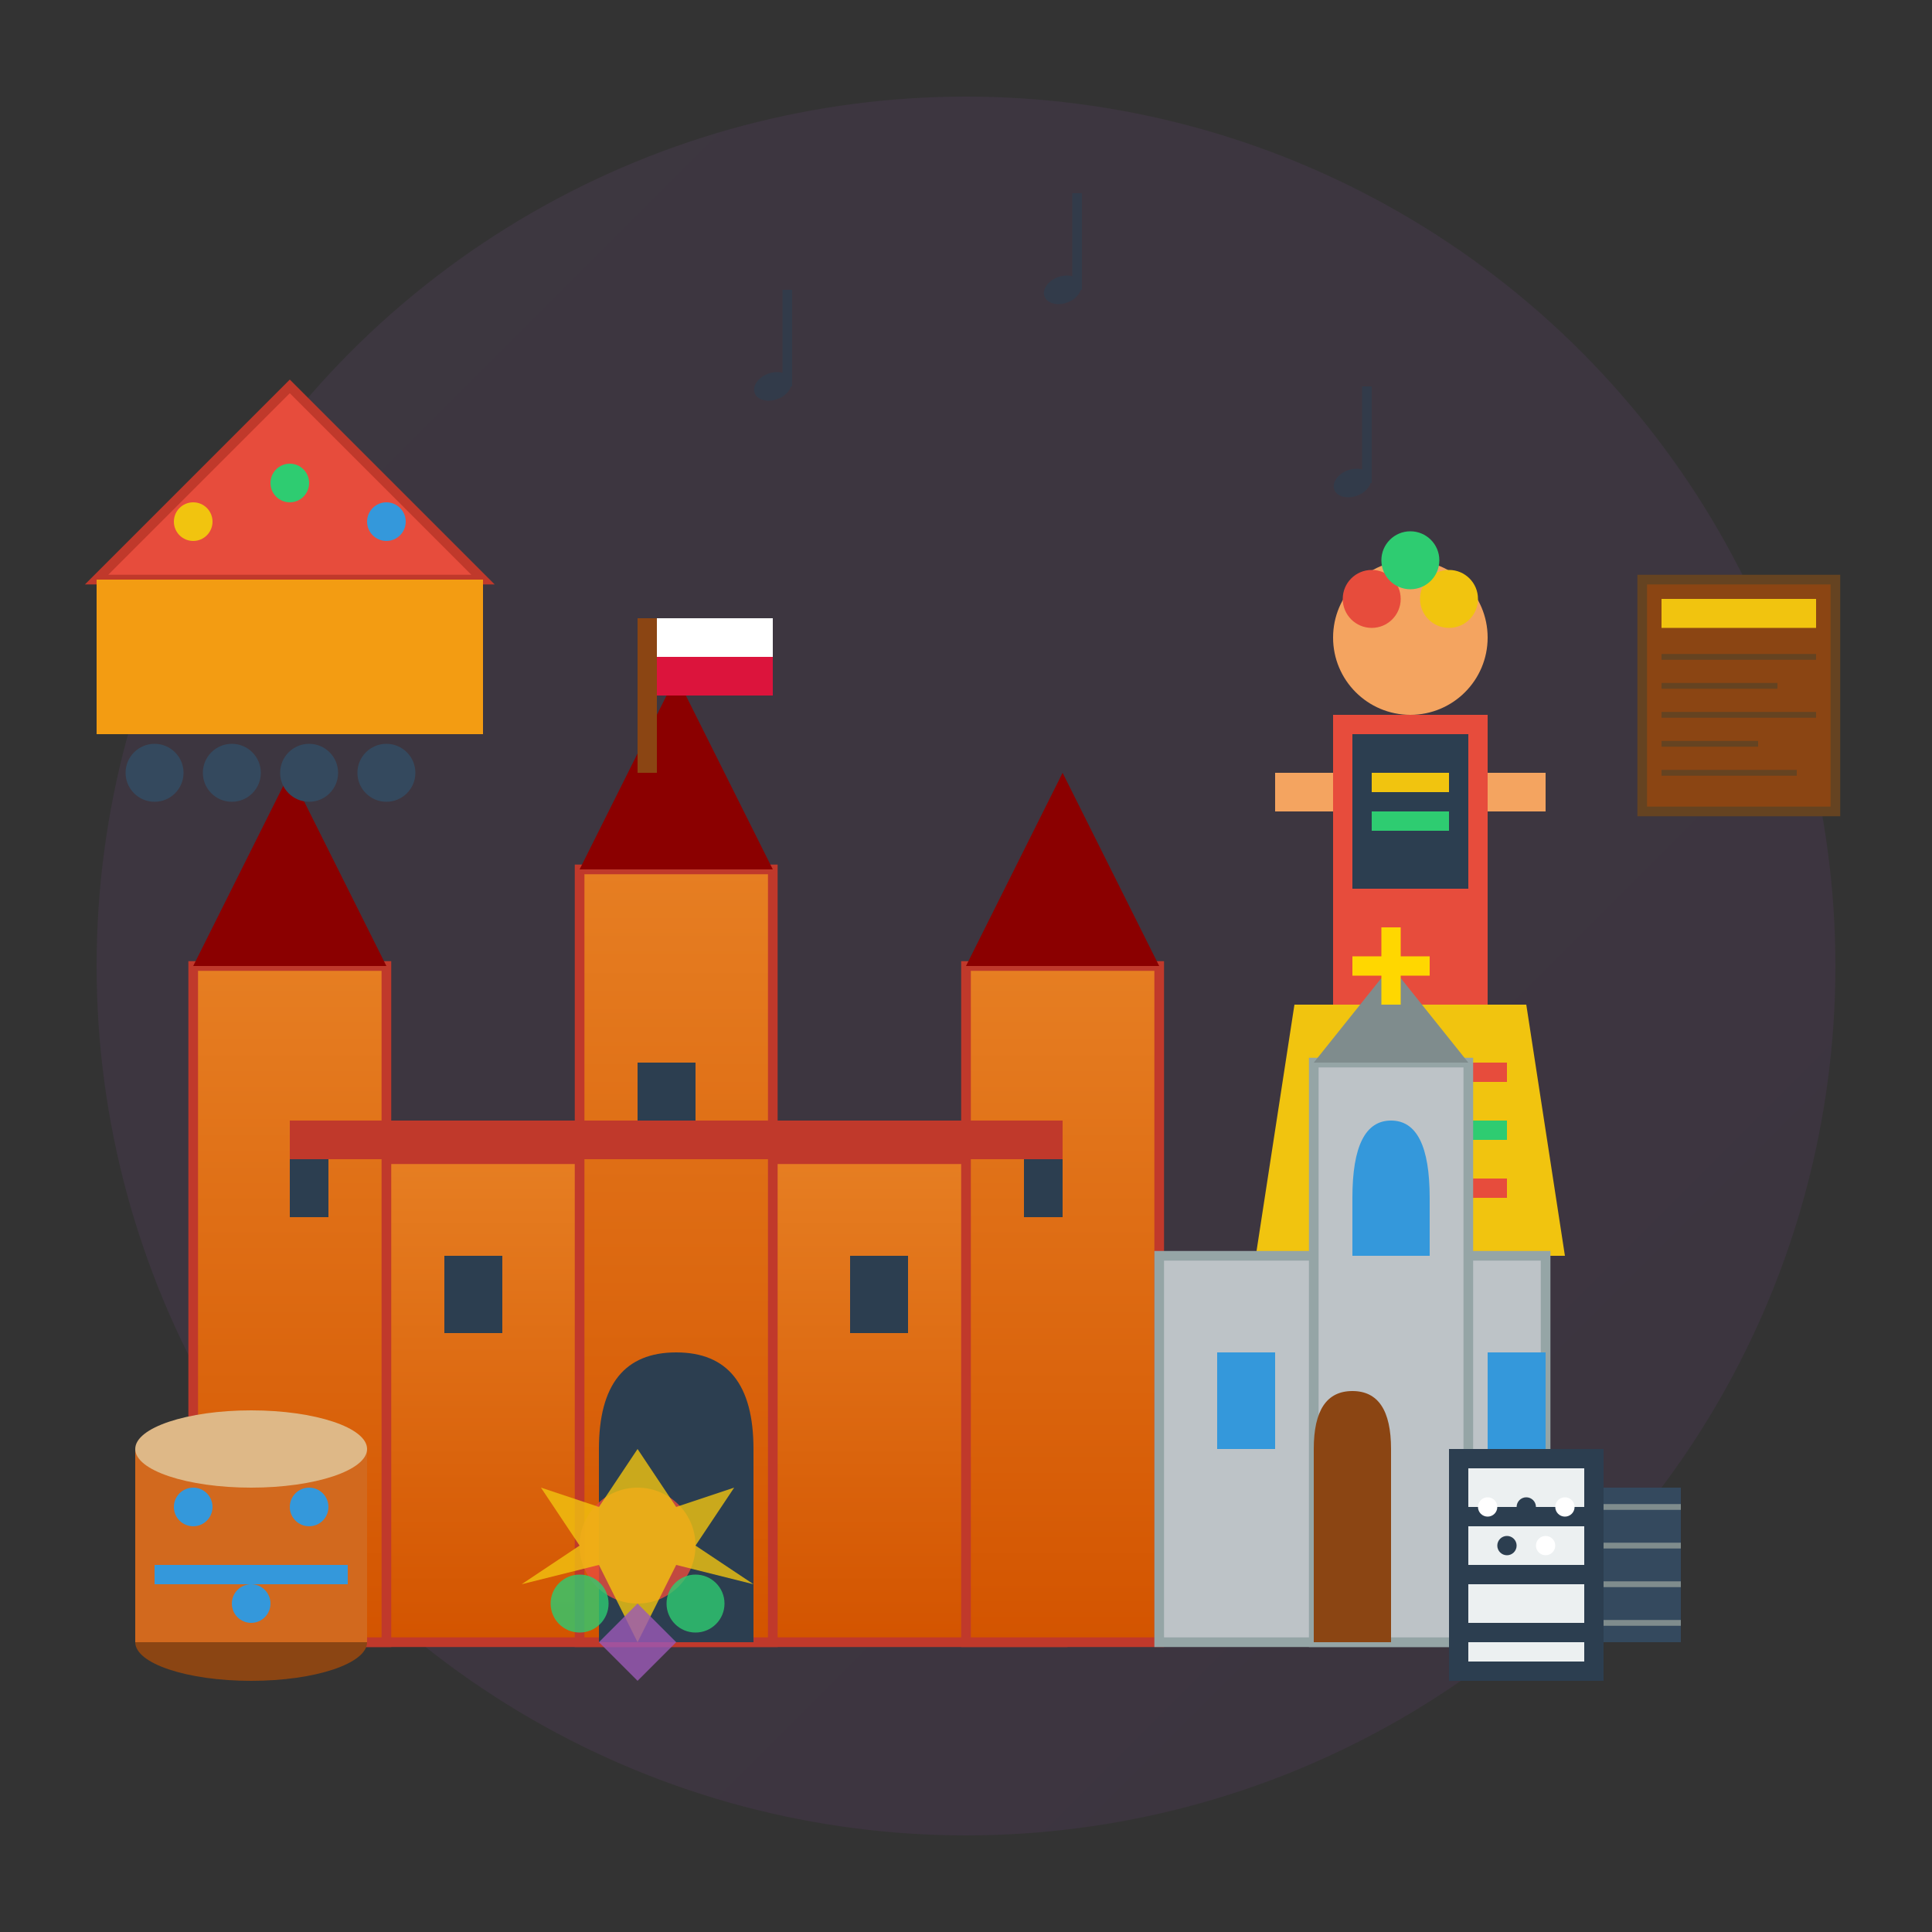 <svg xmlns="http://www.w3.org/2000/svg" viewBox="0 0 100 100" width="100" height="100">
  <rect x="0" y="0" width="100" height="100" fill="#333333" stroke="none"/>
  <defs>
    <linearGradient id="cultureGradient" x1="0%" y1="0%" x2="100%" y2="100%">
      <stop offset="0%" style="stop-color:#9b59b6;stop-opacity:1" />
      <stop offset="100%" style="stop-color:#8e44ad;stop-opacity:1" />
    </linearGradient>
    <linearGradient id="castleGradient" x1="0%" y1="0%" x2="0%" y2="100%">
      <stop offset="0%" style="stop-color:#e67e22;stop-opacity:1" />
      <stop offset="100%" style="stop-color:#d35400;stop-opacity:1" />
    </linearGradient>
  </defs>
  
  <!-- Background circle -->
  <circle cx="50" cy="50" r="45" fill="url(#cultureGradient)" opacity="0.1"/>
  
  <!-- Polish Wawel Castle -->
  <g transform="translate(15, 40)">
    <!-- Main castle structure -->
    <rect x="0" y="20" width="40" height="25" fill="url(#castleGradient)" stroke="#c0392b" stroke-width="0.5"/>
    
    <!-- Castle towers -->
    <rect x="-5" y="10" width="10" height="35" fill="url(#castleGradient)" stroke="#c0392b" stroke-width="0.5"/>
    <rect x="35" y="10" width="10" height="35" fill="url(#castleGradient)" stroke="#c0392b" stroke-width="0.5"/>
    <rect x="15" y="5" width="10" height="40" fill="url(#castleGradient)" stroke="#c0392b" stroke-width="0.5"/>
    
    <!-- Tower roofs -->
    <polygon points="-5,10 0,0 5,10" fill="#8B0000"/>
    <polygon points="35,10 40,0 45,10" fill="#8B0000"/>
    <polygon points="15,5 20,-5 25,5" fill="#8B0000"/>
    
    <!-- Polish flag on main tower -->
    <rect x="18" y="-8" width="1" height="8" fill="#8B4513"/>
    <rect x="19" y="-8" width="6" height="2" fill="#FFFFFF"/>
    <rect x="19" y="-6" width="6" height="2" fill="#DC143C"/>
    
    <!-- Castle windows -->
    <rect x="8" y="25" width="3" height="4" fill="#2c3e50"/>
    <rect x="29" y="25" width="3" height="4" fill="#2c3e50"/>
    <rect x="18" y="15" width="3" height="4" fill="#2c3e50"/>
    <rect x="0" y="20" width="2" height="3" fill="#2c3e50"/>
    <rect x="38" y="20" width="2" height="3" fill="#2c3e50"/>
    
    <!-- Castle gate -->
    <path d="M 16 35 Q 16 30 20 30 Q 24 30 24 35 L 24 45 L 16 45 Z" fill="#2c3e50"/>
    
    <!-- Castle details -->
    <rect x="0" y="18" width="40" height="2" fill="#c0392b"/>
  </g>
  
  <!-- Traditional Polish folk dancer -->
  <g transform="translate(65, 25)">
    <!-- Female dancer in traditional costume -->
    <!-- Head -->
    <circle cx="8" cy="8" r="4" fill="#F4A460"/>
    
    <!-- Traditional headscarf/flowers -->
    <circle cx="6" cy="6" r="1.5" fill="#e74c3c"/>
    <circle cx="10" cy="6" r="1.5" fill="#f1c40f"/>
    <circle cx="8" cy="4" r="1.5" fill="#2ecc71"/>
    
    <!-- Body in traditional dress -->
    <rect x="4" y="12" width="8" height="15" fill="#e74c3c"/>
    <!-- Traditional vest -->
    <rect x="5" y="13" width="6" height="8" fill="#2c3e50"/>
    <!-- Traditional embroidery -->
    <rect x="6" y="15" width="4" height="1" fill="#f1c40f"/>
    <rect x="6" y="17" width="4" height="1" fill="#2ecc71"/>
    
    <!-- Arms -->
    <rect x="1" y="15" width="3" height="2" fill="#F4A460"/>
    <rect x="12" y="15" width="3" height="2" fill="#F4A460"/>
    
    <!-- Traditional skirt -->
    <polygon points="2,27 14,27 16,40 0,40" fill="#f1c40f"/>
    <!-- Skirt pattern -->
    <rect x="3" y="30" width="10" height="1" fill="#e74c3c"/>
    <rect x="3" y="33" width="10" height="1" fill="#2ecc71"/>
    <rect x="3" y="36" width="10" height="1" fill="#e74c3c"/>
    
    <!-- Legs -->
    <rect x="6" y="40" width="2" height="8" fill="#F4A460"/>
    <rect x="9" y="40" width="2" height="8" fill="#F4A460"/>
    
    <!-- Traditional shoes -->
    <ellipse cx="7" cy="49" rx="2" ry="1" fill="#8B4513"/>
    <ellipse cx="10" cy="49" rx="2" ry="1" fill="#8B4513"/>
  </g>
  
  <!-- Church/Cathedral (representing Polish religious heritage) -->
  <g transform="translate(60, 50)">
    <!-- Church building -->
    <rect x="0" y="15" width="20" height="20" fill="#bdc3c7" stroke="#95a5a6" stroke-width="0.5"/>
    
    <!-- Church tower -->
    <rect x="8" y="5" width="8" height="30" fill="#bdc3c7" stroke="#95a5a6" stroke-width="0.5"/>
    
    <!-- Church spire -->
    <polygon points="8,5 12,0 16,5" fill="#7f8c8d"/>
    
    <!-- Cross on top -->
    <rect x="11.5" y="-2" width="1" height="4" fill="#FFD700"/>
    <rect x="10" y="-0.5" width="4" height="1" fill="#FFD700"/>
    
    <!-- Church windows -->
    <path d="M 10 12 Q 10 8 12 8 Q 14 8 14 12 L 14 15 L 10 15 Z" fill="#3498db"/>
    <rect x="3" y="20" width="3" height="5" fill="#3498db"/>
    <rect x="17" y="20" width="3" height="5" fill="#3498db"/>
    
    <!-- Church door -->
    <path d="M 8 25 Q 8 22 10 22 Q 12 22 12 25 L 12 35 L 8 35 Z" fill="#8B4513"/>
  </g>
  
  <!-- Traditional Polish pottery -->
  <g transform="translate(5, 70)">
    <!-- Pottery vessel -->
    <ellipse cx="8" cy="15" rx="6" ry="2" fill="#8B4513"/>
    <rect x="2" y="5" width="12" height="10" fill="#D2691E"/>
    <ellipse cx="8" cy="5" rx="6" ry="2" fill="#DEB887"/>
    
    <!-- Traditional blue patterns -->
    <circle cx="5" cy="8" r="1" fill="#3498db"/>
    <circle cx="11" cy="8" r="1" fill="#3498db"/>
    <rect x="3" y="11" width="10" height="1" fill="#3498db"/>
    <circle cx="8" cy="13" r="1" fill="#3498db"/>
  </g>
  
  <!-- Polish folk art - traditional paper cut-out (Wycinanki) -->
  <g transform="translate(25, 75)">
    <!-- Symmetrical folk pattern -->
    <circle cx="8" cy="5" r="3" fill="#e74c3c" opacity="0.8"/>
    <polygon points="8,0 10,3 13,2 11,5 14,7 10,6 8,10 6,6 2,7 5,5 3,2 6,3" fill="#f1c40f" opacity="0.8"/>
    <circle cx="5" cy="8" r="1.5" fill="#2ecc71" opacity="0.8"/>
    <circle cx="11" cy="8" r="1.5" fill="#2ecc71" opacity="0.8"/>
    <polygon points="8,8 6,10 8,12 10,10" fill="#9b59b6" opacity="0.8"/>
  </g>
  
  <!-- Traditional Polish musical instruments -->
  <g transform="translate(75, 75)">
    <!-- Accordion -->
    <rect x="0" y="0" width="8" height="12" fill="#2c3e50"/>
    <rect x="1" y="1" width="6" height="2" fill="#ecf0f1"/>
    <rect x="1" y="4" width="6" height="2" fill="#ecf0f1"/>
    <rect x="1" y="7" width="6" height="2" fill="#ecf0f1"/>
    <rect x="1" y="10" width="6" height="1" fill="#ecf0f1"/>
    
    <!-- Accordion bellows -->
    <rect x="8" y="2" width="4" height="8" fill="#34495e"/>
    <line x1="8" y1="3" x2="12" y2="3" stroke="#7f8c8d" stroke-width="0.3"/>
    <line x1="8" y1="5" x2="12" y2="5" stroke="#7f8c8d" stroke-width="0.3"/>
    <line x1="8" y1="7" x2="12" y2="7" stroke="#7f8c8d" stroke-width="0.3"/>
    <line x1="8" y1="9" x2="12" y2="9" stroke="#7f8c8d" stroke-width="0.3"/>
    
    <!-- Accordion keys -->
    <circle cx="2" cy="3" r="0.5" fill="#FFFFFF"/>
    <circle cx="4" cy="3" r="0.5" fill="#2c3e50"/>
    <circle cx="6" cy="3" r="0.5" fill="#FFFFFF"/>
    <circle cx="3" cy="5" r="0.5" fill="#2c3e50"/>
    <circle cx="5" cy="5" r="0.5" fill="#FFFFFF"/>
  </g>
  
  <!-- Cultural event/festival symbol -->
  <g transform="translate(5, 15)">
    <!-- Festival tent/stage -->
    <polygon points="0,15 10,5 20,15" fill="#e74c3c" stroke="#c0392b" stroke-width="0.5"/>
    <rect x="0" y="15" width="20" height="8" fill="#f39c12"/>
    
    <!-- Stage decorations -->
    <circle cx="5" cy="12" r="1" fill="#f1c40f"/>
    <circle cx="10" cy="10" r="1" fill="#2ecc71"/>
    <circle cx="15" cy="12" r="1" fill="#3498db"/>
    
    <!-- Audience -->
    <circle cx="3" cy="25" r="1.5" fill="#34495e"/>
    <circle cx="7" cy="25" r="1.5" fill="#34495e"/>
    <circle cx="11" cy="25" r="1.5" fill="#34495e"/>
    <circle cx="15" cy="25" r="1.5" fill="#34495e"/>
  </g>
  
  <!-- Book/literature symbol (representing Polish literary heritage) -->
  <g transform="translate(85, 30)">
    <rect x="0" y="0" width="10" height="12" fill="#8B4513" stroke="#654321" stroke-width="0.5"/>
    <rect x="1" y="1" width="8" height="1.5" fill="#f1c40f"/>
    <line x1="1" y1="4" x2="9" y2="4" stroke="#654321" stroke-width="0.3"/>
    <line x1="1" y1="5.5" x2="7" y2="5.5" stroke="#654321" stroke-width="0.3"/>
    <line x1="1" y1="7" x2="9" y2="7" stroke="#654321" stroke-width="0.3"/>
    <line x1="1" y1="8.5" x2="6" y2="8.5" stroke="#654321" stroke-width="0.3"/>
    <line x1="1" y1="10" x2="8" y2="10" stroke="#654321" stroke-width="0.3"/>
  </g>
  
  <!-- Musical notes -->
  <g opacity="0.6">
    <ellipse cx="40" cy="20" rx="1" ry="0.7" fill="#2c3e50" transform="rotate(-20 40 20)"/>
    <rect x="40.5" y="15" width="0.5" height="5" fill="#2c3e50"/>
    
    <ellipse cx="55" cy="15" rx="1" ry="0.7" fill="#2c3e50" transform="rotate(-20 55 15)"/>
    <rect x="55.5" y="10" width="0.5" height="5" fill="#2c3e50"/>
    
    <ellipse cx="70" cy="25" rx="1" ry="0.7" fill="#2c3e50" transform="rotate(-20 70 25)"/>
    <rect x="70.5" y="20" width="0.5" height="5" fill="#2c3e50"/>
  </g>
</svg>
